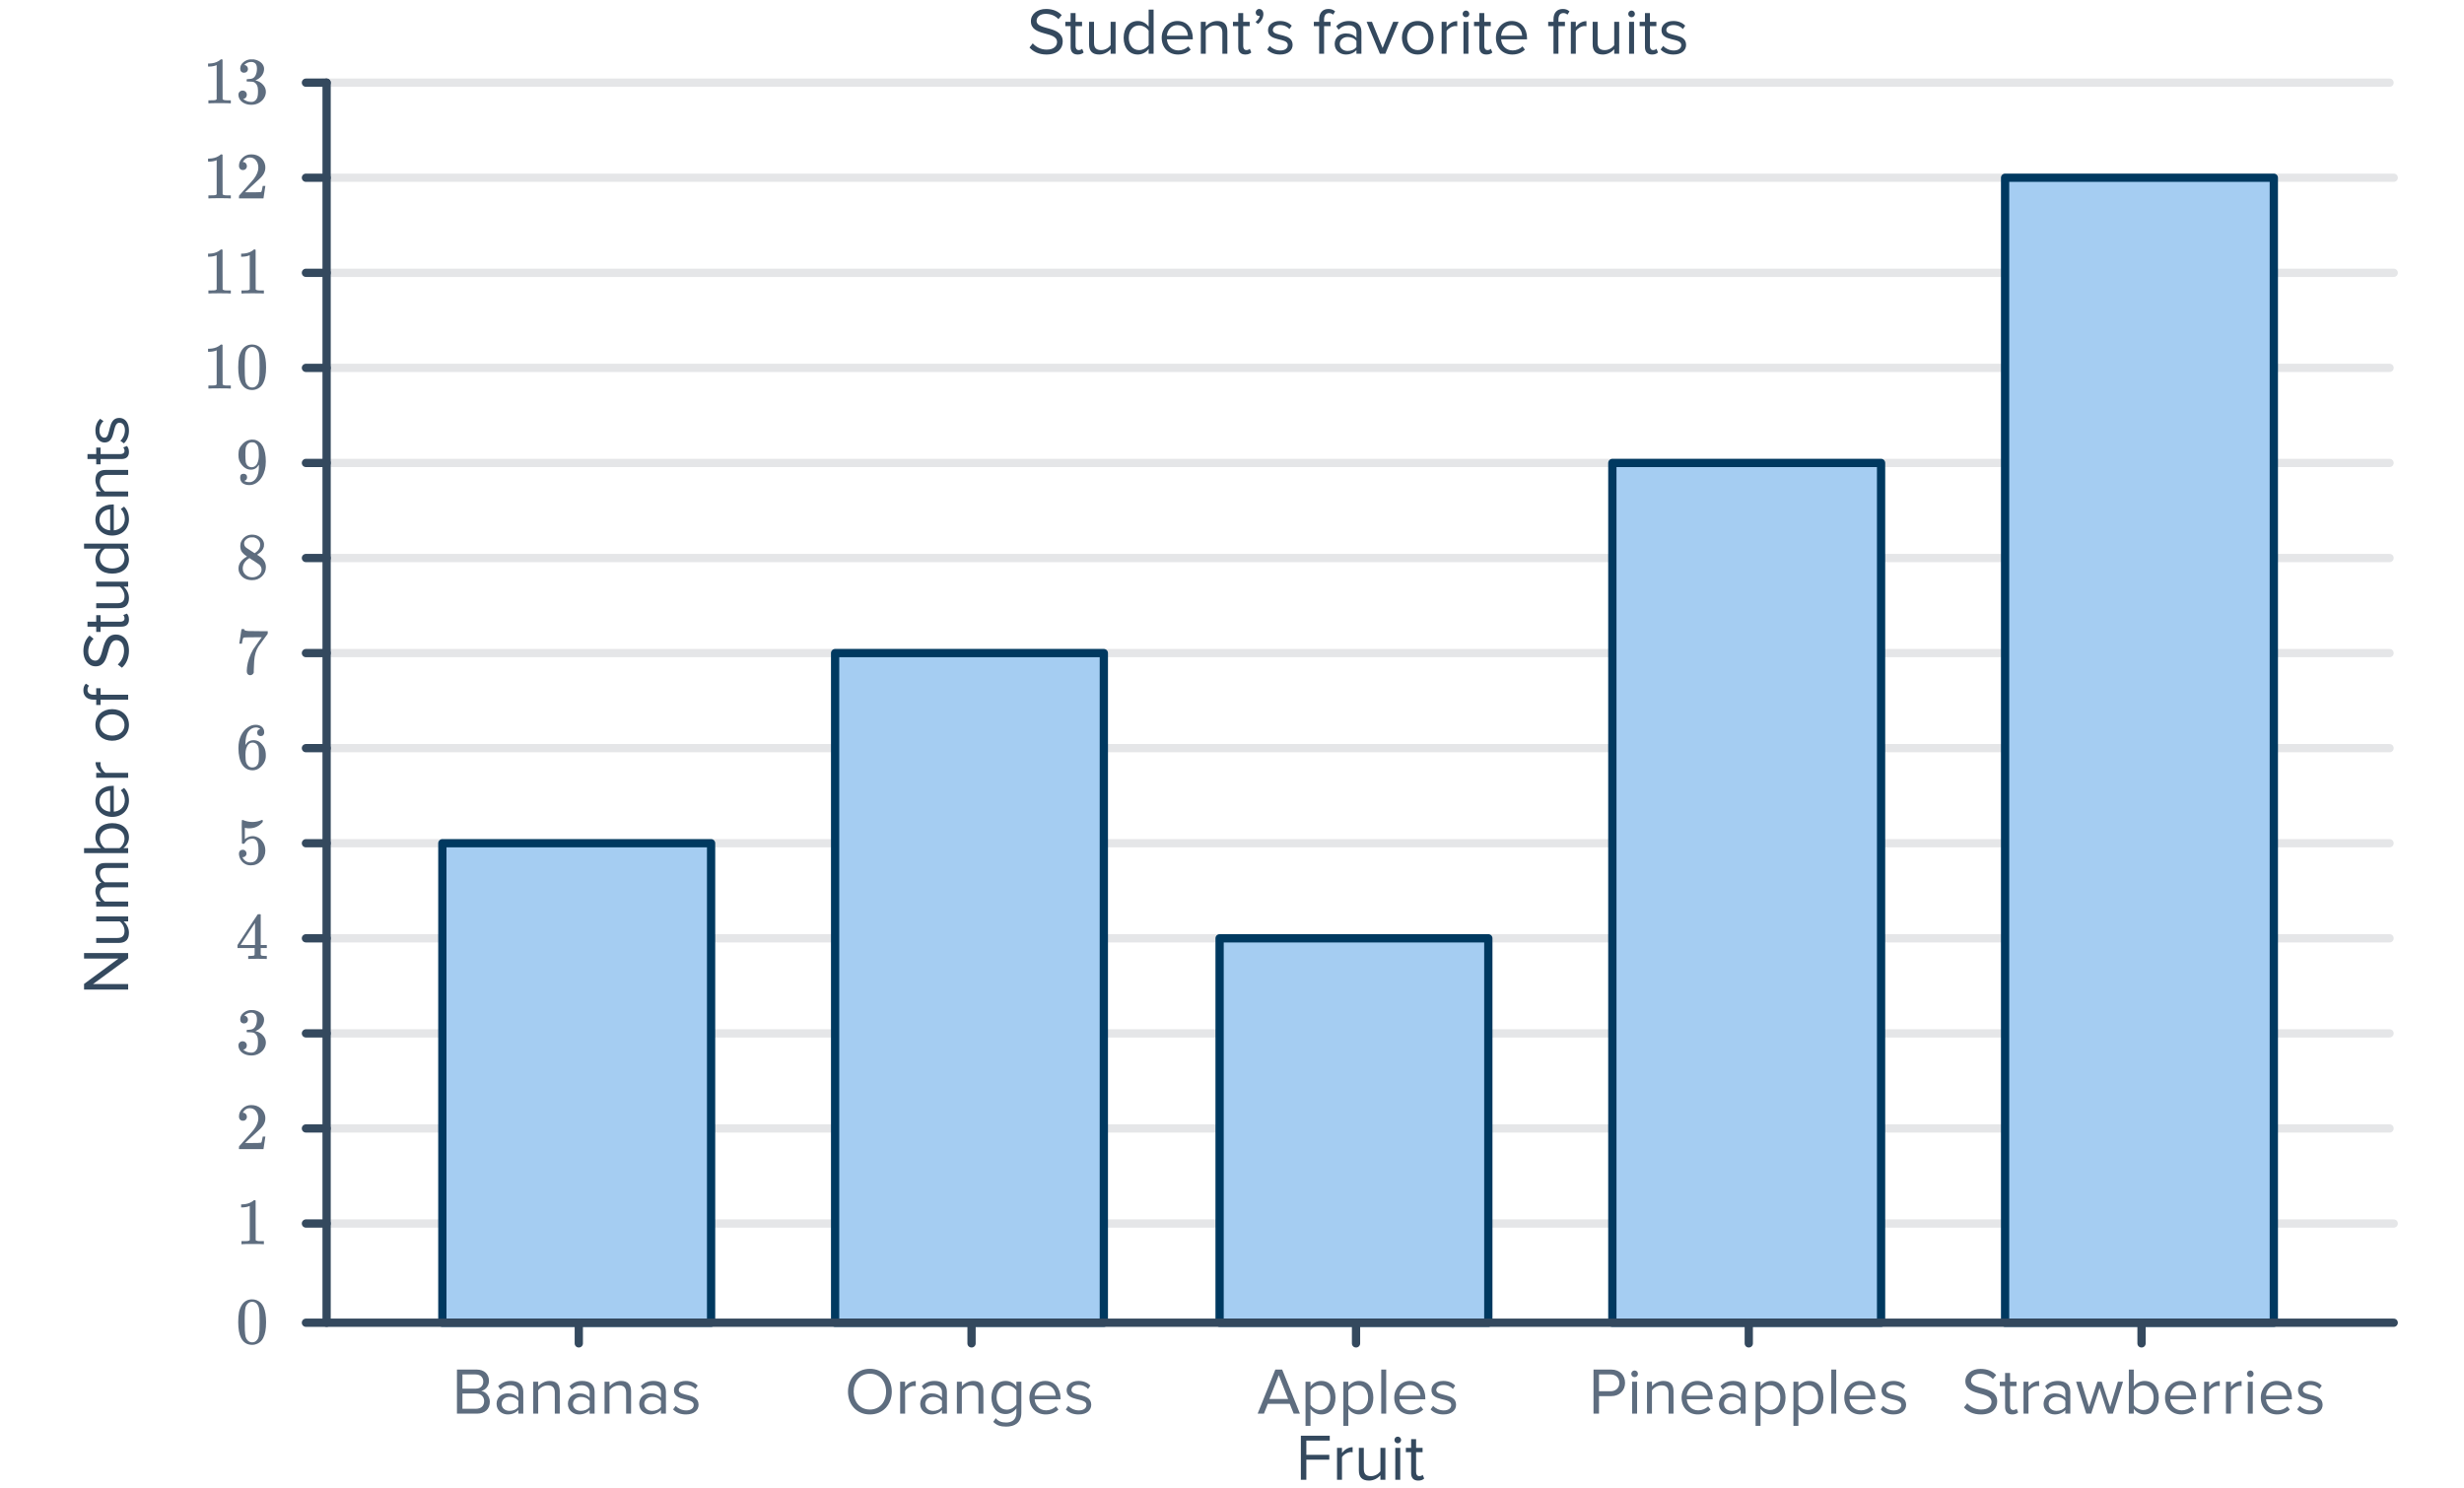 <svg width="596" height="360" viewBox="0 0 596 360" fill="none" xmlns="http://www.w3.org/2000/svg">
<g clip-path="url(#clip0)">
<path d="M78 20H578" stroke="#E5E6E8" stroke-width="2" stroke-linecap="round" stroke-linejoin="round"/>
<path d="M79 66H579" stroke="#E5E6E8" stroke-width="2" stroke-linecap="round" stroke-linejoin="round"/>
<path d="M79 43H579" stroke="#E5E6E8" stroke-width="2" stroke-linecap="round" stroke-linejoin="round"/>
<path d="M78 89H578" stroke="#E5E6E8" stroke-width="2" stroke-linecap="round" stroke-linejoin="round"/>
<path d="M78 135H578" stroke="#E5E6E8" stroke-width="2" stroke-linecap="round" stroke-linejoin="round"/>
<path d="M78 112H578" stroke="#E5E6E8" stroke-width="2" stroke-linecap="round" stroke-linejoin="round"/>
<path d="M78 181H578" stroke="#E5E6E8" stroke-width="2" stroke-linecap="round" stroke-linejoin="round"/>
<path d="M78 158H578" stroke="#E5E6E8" stroke-width="2" stroke-linecap="round" stroke-linejoin="round"/>
<path d="M78 204H578" stroke="#E5E6E8" stroke-width="2" stroke-linecap="round" stroke-linejoin="round"/>
<path d="M78 227H578" stroke="#E5E6E8" stroke-width="2" stroke-linecap="round" stroke-linejoin="round"/>
<path d="M78 250H578" stroke="#E5E6E8" stroke-width="2" stroke-linecap="round" stroke-linejoin="round"/>
<path d="M78 273H578" stroke="#E5E6E8" stroke-width="2" stroke-linecap="round" stroke-linejoin="round"/>
<path d="M79 296H579" stroke="#E5E6E8" stroke-width="2" stroke-linecap="round" stroke-linejoin="round"/>
<path d="M79 20L74 20" stroke="#34495E" stroke-width="2" stroke-linecap="round" stroke-linejoin="round"/>
<path d="M79 43L74 43" stroke="#34495E" stroke-width="2" stroke-linecap="round" stroke-linejoin="round"/>
<path d="M79 89L74 89" stroke="#34495E" stroke-width="2" stroke-linecap="round" stroke-linejoin="round"/>
<path d="M107 204H172V320H107V204Z" fill="#A5CDF2" stroke="#003960" stroke-width="2" stroke-linecap="round" stroke-linejoin="round"/>
<path d="M202 158H267V320H202V158Z" fill="#A5CDF2" stroke="#003960" stroke-width="2" stroke-linecap="round" stroke-linejoin="round"/>
<path d="M295 227H360V320H295V227Z" fill="#A5CDF2" stroke="#003960" stroke-width="2" stroke-linecap="round" stroke-linejoin="round"/>
<path d="M390 112H455V320H390V112Z" fill="#A5CDF2" stroke="#003960" stroke-width="2" stroke-linecap="round" stroke-linejoin="round"/>
<path d="M485 43H550V320H485V43Z" fill="#A5CDF2" stroke="#003960" stroke-width="2" stroke-linecap="round" stroke-linejoin="round"/>
<path d="M79 20V320H579" stroke="#34495E" stroke-width="2" stroke-linecap="round" stroke-linejoin="round"/>
<path d="M140 320V325" stroke="#34495E" stroke-width="2" stroke-linecap="round" stroke-linejoin="round"/>
<path d="M235 320V325" stroke="#34495E" stroke-width="2" stroke-linecap="round" stroke-linejoin="round"/>
<path d="M423 320V325" stroke="#34495E" stroke-width="2" stroke-linecap="round" stroke-linejoin="round"/>
<path d="M518 320V325" stroke="#34495E" stroke-width="2" stroke-linecap="round" stroke-linejoin="round"/>
<path d="M328 320V325" stroke="#34495E" stroke-width="2" stroke-linecap="round" stroke-linejoin="round"/>
<path d="M115.393 342C117.345 342 118.481 340.832 118.481 339.12C118.481 337.84 117.537 336.672 116.401 336.496C117.377 336.288 118.273 335.392 118.273 334.048C118.273 332.448 117.137 331.328 115.281 331.328H110.529V342H115.393ZM115.057 335.952H111.857V332.512H115.057C116.257 332.512 116.897 333.28 116.897 334.24C116.897 335.216 116.257 335.952 115.057 335.952ZM115.121 340.816H111.857V337.136H115.121C116.433 337.136 117.105 338 117.105 338.976C117.105 340.112 116.369 340.816 115.121 340.816ZM126.576 342V336.688C126.576 334.816 125.216 334.08 123.584 334.08C122.32 334.08 121.328 334.496 120.496 335.36L121.056 336.192C121.744 335.456 122.496 335.12 123.424 335.12C124.544 335.12 125.376 335.712 125.376 336.752V338.144C124.752 337.424 123.872 337.088 122.816 337.088C121.504 337.088 120.112 337.904 120.112 339.632C120.112 341.312 121.504 342.192 122.816 342.192C123.856 342.192 124.736 341.824 125.376 341.12V342H126.576ZM123.248 341.328C122.128 341.328 121.344 340.624 121.344 339.648C121.344 338.656 122.128 337.952 123.248 337.952C124.096 337.952 124.912 338.272 125.376 338.912V340.368C124.912 341.008 124.096 341.328 123.248 341.328ZM135.397 342V336.576C135.397 334.896 134.549 334.08 132.933 334.08C131.781 334.08 130.725 334.752 130.181 335.392V334.272H128.981V342H130.181V336.352C130.629 335.728 131.525 335.152 132.469 335.152C133.509 335.152 134.197 335.584 134.197 336.944V342H135.397ZM143.826 342V336.688C143.826 334.816 142.466 334.08 140.834 334.08C139.57 334.08 138.578 334.496 137.746 335.36L138.306 336.192C138.994 335.456 139.746 335.12 140.674 335.12C141.794 335.12 142.626 335.712 142.626 336.752V338.144C142.002 337.424 141.122 337.088 140.066 337.088C138.754 337.088 137.362 337.904 137.362 339.632C137.362 341.312 138.754 342.192 140.066 342.192C141.106 342.192 141.986 341.824 142.626 341.12V342H143.826ZM140.498 341.328C139.378 341.328 138.594 340.624 138.594 339.648C138.594 338.656 139.378 337.952 140.498 337.952C141.346 337.952 142.162 338.272 142.626 338.912V340.368C142.162 341.008 141.346 341.328 140.498 341.328ZM152.647 342V336.576C152.647 334.896 151.799 334.08 150.183 334.08C149.031 334.08 147.975 334.752 147.431 335.392V334.272H146.231V342H147.431V336.352C147.879 335.728 148.775 335.152 149.719 335.152C150.759 335.152 151.447 335.584 151.447 336.944V342H152.647ZM161.076 342V336.688C161.076 334.816 159.716 334.08 158.084 334.08C156.82 334.08 155.828 334.496 154.996 335.36L155.556 336.192C156.244 335.456 156.996 335.12 157.924 335.12C159.044 335.12 159.876 335.712 159.876 336.752V338.144C159.252 337.424 158.372 337.088 157.316 337.088C156.004 337.088 154.612 337.904 154.612 339.632C154.612 341.312 156.004 342.192 157.316 342.192C158.356 342.192 159.236 341.824 159.876 341.12V342H161.076ZM157.748 341.328C156.628 341.328 155.844 340.624 155.844 339.648C155.844 338.656 156.628 337.952 157.748 337.952C158.596 337.952 159.412 338.272 159.876 338.912V340.368C159.412 341.008 158.596 341.328 157.748 341.328ZM165.929 342.192C167.929 342.192 168.969 341.152 168.969 339.856C168.969 336.848 164.185 337.968 164.185 336.272C164.185 335.584 164.841 335.056 165.897 335.056C166.889 335.056 167.737 335.472 168.201 336.032L168.761 335.2C168.137 334.576 167.209 334.08 165.897 334.08C164.057 334.08 163.017 335.104 163.017 336.304C163.017 339.168 167.801 338.016 167.801 339.888C167.801 340.656 167.161 341.216 165.977 341.216C164.921 341.216 163.945 340.704 163.433 340.112L162.809 340.976C163.593 341.808 164.665 342.192 165.929 342.192Z" fill="#5E6D7F"/>
<path d="M210.409 342.192C213.561 342.192 215.705 339.824 215.705 336.672C215.705 333.52 213.561 331.152 210.409 331.152C207.241 331.152 205.113 333.52 205.113 336.672C205.113 339.824 207.241 342.192 210.409 342.192ZM210.409 341.008C208.009 341.008 206.489 339.152 206.489 336.672C206.489 334.176 208.009 332.336 210.409 332.336C212.793 332.336 214.329 334.176 214.329 336.672C214.329 339.152 212.793 341.008 210.409 341.008ZM218.931 342V336.528C219.283 335.904 220.291 335.296 221.027 335.296C221.219 335.296 221.363 335.312 221.507 335.344V334.112C220.451 334.112 219.555 334.704 218.931 335.52V334.272H217.731V342H218.931ZM229.045 342V336.688C229.045 334.816 227.685 334.08 226.053 334.08C224.789 334.08 223.797 334.496 222.965 335.36L223.525 336.192C224.213 335.456 224.965 335.12 225.893 335.12C227.013 335.12 227.845 335.712 227.845 336.752V338.144C227.221 337.424 226.341 337.088 225.285 337.088C223.973 337.088 222.581 337.904 222.581 339.632C222.581 341.312 223.973 342.192 225.285 342.192C226.325 342.192 227.205 341.824 227.845 341.12V342H229.045ZM225.717 341.328C224.597 341.328 223.812 340.624 223.812 339.648C223.812 338.656 224.597 337.952 225.717 337.952C226.565 337.952 227.381 338.272 227.845 338.912V340.368C227.381 341.008 226.565 341.328 225.717 341.328ZM237.866 342V336.576C237.866 334.896 237.018 334.08 235.402 334.08C234.25 334.08 233.194 334.752 232.65 335.392V334.272H231.45V342H232.65V336.352C233.098 335.728 233.994 335.152 234.938 335.152C235.978 335.152 236.666 335.584 236.666 336.944V342H237.866ZM243.367 345.136C245.255 345.136 247.047 344.336 247.047 341.776V334.272H245.847V335.44C245.223 334.592 244.295 334.08 243.255 334.08C241.223 334.08 239.815 335.616 239.815 338.096C239.815 340.592 241.239 342.096 243.255 342.096C244.343 342.096 245.287 341.504 245.847 340.72V341.824C245.847 343.52 244.647 344.144 243.367 344.144C242.263 344.144 241.495 343.856 240.855 343.088L240.247 343.984C241.159 344.88 242.055 345.136 243.367 345.136ZM243.543 341.04C241.991 341.04 241.062 339.792 241.062 338.096C241.062 336.384 241.991 335.152 243.543 335.152C244.503 335.152 245.431 335.728 245.847 336.4V339.776C245.431 340.448 244.503 341.04 243.543 341.04ZM252.938 342.192C254.202 342.192 255.242 341.776 256.01 341.008L255.434 340.224C254.826 340.848 253.93 341.2 253.05 341.2C251.386 341.2 250.362 339.984 250.266 338.528H256.522V338.224C256.522 335.904 255.146 334.08 252.81 334.08C250.602 334.08 249.002 335.888 249.002 338.128C249.002 340.544 250.65 342.192 252.938 342.192ZM255.338 337.648H250.266C250.33 336.464 251.146 335.072 252.794 335.072C254.554 335.072 255.322 336.496 255.338 337.648ZM260.914 342.192C262.914 342.192 263.954 341.152 263.954 339.856C263.954 336.848 259.17 337.968 259.17 336.272C259.17 335.584 259.826 335.056 260.882 335.056C261.874 335.056 262.722 335.472 263.186 336.032L263.746 335.2C263.122 334.576 262.194 334.08 260.882 334.08C259.042 334.08 258.002 335.104 258.002 336.304C258.002 339.168 262.786 338.016 262.786 339.888C262.786 340.656 262.146 341.216 260.962 341.216C259.906 341.216 258.93 340.704 258.418 340.112L257.794 340.976C258.578 341.808 259.65 342.192 260.914 342.192Z" fill="#5E6D7F"/>
<path d="M386.771 342V337.76H389.731C391.843 337.76 393.075 336.288 393.075 334.544C393.075 332.8 391.875 331.328 389.731 331.328H385.443V342H386.771ZM389.571 336.576H386.771V332.512H389.571C390.835 332.512 391.699 333.344 391.699 334.544C391.699 335.744 390.835 336.576 389.571 336.576ZM395.378 333.168C395.826 333.168 396.194 332.816 396.194 332.368C396.194 331.92 395.826 331.552 395.378 331.552C394.946 331.552 394.578 331.92 394.578 332.368C394.578 332.816 394.946 333.168 395.378 333.168ZM395.986 342V334.272H394.786V342H395.986ZM404.796 342V336.576C404.796 334.896 403.948 334.08 402.332 334.08C401.18 334.08 400.124 334.752 399.58 335.392V334.272H398.38V342H399.58V336.352C400.028 335.728 400.924 335.152 401.868 335.152C402.908 335.152 403.596 335.584 403.596 336.944V342H404.796ZM410.68 342.192C411.944 342.192 412.984 341.776 413.752 341.008L413.176 340.224C412.568 340.848 411.672 341.2 410.792 341.2C409.128 341.2 408.104 339.984 408.008 338.528H414.264V338.224C414.264 335.904 412.888 334.08 410.552 334.08C408.344 334.08 406.744 335.888 406.744 338.128C406.744 340.544 408.392 342.192 410.68 342.192ZM413.08 337.648H408.008C408.072 336.464 408.888 335.072 410.536 335.072C412.296 335.072 413.064 336.496 413.08 337.648ZM422.24 342V336.688C422.24 334.816 420.88 334.08 419.248 334.08C417.984 334.08 416.992 334.496 416.16 335.36L416.72 336.192C417.408 335.456 418.16 335.12 419.088 335.12C420.208 335.12 421.04 335.712 421.04 336.752V338.144C420.416 337.424 419.536 337.088 418.48 337.088C417.168 337.088 415.776 337.904 415.776 339.632C415.776 341.312 417.168 342.192 418.48 342.192C419.52 342.192 420.4 341.824 421.04 341.12V342H422.24ZM418.912 341.328C417.792 341.328 417.008 340.624 417.008 339.648C417.008 338.656 417.792 337.952 418.912 337.952C419.76 337.952 420.576 338.272 421.04 338.912V340.368C420.576 341.008 419.76 341.328 418.912 341.328ZM428.453 342.192C430.485 342.192 431.893 340.624 431.893 338.128C431.893 335.616 430.485 334.08 428.453 334.08C427.365 334.08 426.405 334.64 425.845 335.424V334.272H424.645V344.944H425.845V340.832C426.469 341.696 427.397 342.192 428.453 342.192ZM428.149 341.12C427.205 341.12 426.261 340.544 425.845 339.872V336.384C426.261 335.712 427.205 335.152 428.149 335.152C429.701 335.152 430.629 336.416 430.629 338.128C430.629 339.84 429.701 341.12 428.149 341.12ZM437.61 342.192C439.642 342.192 441.05 340.624 441.05 338.128C441.05 335.616 439.642 334.08 437.61 334.08C436.522 334.08 435.562 334.64 435.002 335.424V334.272H433.802V344.944H435.002V340.832C435.626 341.696 436.554 342.192 437.61 342.192ZM437.306 341.12C436.362 341.12 435.418 340.544 435.002 339.872V336.384C435.418 335.712 436.362 335.152 437.306 335.152C438.858 335.152 439.786 336.416 439.786 338.128C439.786 339.84 438.858 341.12 437.306 341.12ZM444.158 342V331.328H442.958V342H444.158ZM450.04 342.192C451.304 342.192 452.344 341.776 453.112 341.008L452.536 340.224C451.928 340.848 451.032 341.2 450.152 341.2C448.488 341.2 447.464 339.984 447.368 338.528H453.624V338.224C453.624 335.904 452.248 334.08 449.912 334.08C447.704 334.08 446.104 335.888 446.104 338.128C446.104 340.544 447.752 342.192 450.04 342.192ZM452.44 337.648H447.368C447.432 336.464 448.248 335.072 449.896 335.072C451.656 335.072 452.424 336.496 452.44 337.648ZM458.015 342.192C460.015 342.192 461.055 341.152 461.055 339.856C461.055 336.848 456.271 337.968 456.271 336.272C456.271 335.584 456.927 335.056 457.983 335.056C458.975 335.056 459.823 335.472 460.287 336.032L460.847 335.2C460.223 334.576 459.295 334.08 457.983 334.08C456.143 334.08 455.103 335.104 455.103 336.304C455.103 339.168 459.887 338.016 459.887 339.888C459.887 340.656 459.247 341.216 458.063 341.216C457.007 341.216 456.031 340.704 455.519 340.112L454.895 340.976C455.679 341.808 456.751 342.192 458.015 342.192Z" fill="#5E6D7F"/>
<path d="M479.149 342.192C482.029 342.192 483.085 340.608 483.085 339.056C483.085 335.072 476.765 336.448 476.765 334.048C476.765 333.04 477.677 332.352 478.957 332.352C480.125 332.352 481.245 332.752 482.045 333.632L482.845 332.656C481.949 331.712 480.685 331.168 479.053 331.168C476.957 331.168 475.389 332.368 475.389 334.128C475.389 337.936 481.709 336.416 481.709 339.168C481.709 339.984 481.101 341.008 479.197 341.008C477.693 341.008 476.541 340.272 475.837 339.488L475.053 340.496C475.933 341.488 477.293 342.192 479.149 342.192ZM486.707 342.192C487.411 342.192 487.843 341.984 488.147 341.696L487.795 340.8C487.635 340.976 487.315 341.12 486.979 341.12C486.451 341.12 486.195 340.704 486.195 340.128V335.328H487.763V334.272H486.195V332.16H484.995V334.272H483.715V335.328H484.995V340.384C484.995 341.536 485.571 342.192 486.707 342.192ZM490.658 342V336.528C491.01 335.904 492.018 335.296 492.754 335.296C492.946 335.296 493.09 335.312 493.234 335.344V334.112C492.178 334.112 491.282 334.704 490.658 335.52V334.272H489.458V342H490.658ZM500.771 342V336.688C500.771 334.816 499.411 334.08 497.779 334.08C496.515 334.08 495.523 334.496 494.691 335.36L495.251 336.192C495.939 335.456 496.691 335.12 497.619 335.12C498.739 335.12 499.571 335.712 499.571 336.752V338.144C498.947 337.424 498.067 337.088 497.011 337.088C495.699 337.088 494.307 337.904 494.307 339.632C494.307 341.312 495.699 342.192 497.011 342.192C498.051 342.192 498.931 341.824 499.571 341.12V342H500.771ZM497.443 341.328C496.323 341.328 495.539 340.624 495.539 339.648C495.539 338.656 496.323 337.952 497.443 337.952C498.291 337.952 499.107 338.272 499.571 338.912V340.368C499.107 341.008 498.291 341.328 497.443 341.328ZM511.065 342L513.529 334.272H512.281L510.393 340.432L508.361 334.272H507.337L505.305 340.432L503.417 334.272H502.169L504.633 342H505.833L507.849 335.792L509.865 342H511.065ZM516.127 339.904V336.4C516.543 335.728 517.487 335.152 518.431 335.152C519.999 335.152 520.927 336.432 520.927 338.144C520.927 339.856 519.999 341.12 518.431 341.12C517.487 341.12 516.543 340.576 516.127 339.904ZM516.127 342V340.848C516.703 341.632 517.647 342.192 518.735 342.192C520.751 342.192 522.175 340.656 522.175 338.144C522.175 335.68 520.751 334.08 518.735 334.08C517.679 334.08 516.751 334.592 516.127 335.44V331.328H514.927V342H516.127ZM527.618 342.192C528.882 342.192 529.922 341.776 530.69 341.008L530.114 340.224C529.506 340.848 528.61 341.2 527.73 341.2C526.066 341.2 525.042 339.984 524.946 338.528H531.202V338.224C531.202 335.904 529.826 334.08 527.49 334.08C525.282 334.08 523.682 335.888 523.682 338.128C523.682 340.544 525.33 342.192 527.618 342.192ZM530.018 337.648H524.946C525.01 336.464 525.826 335.072 527.474 335.072C529.234 335.072 530.002 336.496 530.018 337.648ZM534.345 342V336.528C534.697 335.904 535.705 335.296 536.441 335.296C536.633 335.296 536.777 335.312 536.921 335.344V334.112C535.865 334.112 534.969 334.704 534.345 335.52V334.272H533.145V342H534.345ZM539.627 342V336.528C539.979 335.904 540.987 335.296 541.723 335.296C541.915 335.296 542.059 335.312 542.203 335.344V334.112C541.147 334.112 540.251 334.704 539.627 335.52V334.272H538.427V342H539.627ZM544.3 333.168C544.748 333.168 545.116 332.816 545.116 332.368C545.116 331.92 544.748 331.552 544.3 331.552C543.868 331.552 543.5 331.92 543.5 332.368C543.5 332.816 543.868 333.168 544.3 333.168ZM544.908 342V334.272H543.708V342H544.908ZM550.79 342.192C552.054 342.192 553.094 341.776 553.862 341.008L553.286 340.224C552.678 340.848 551.782 341.2 550.902 341.2C549.238 341.2 548.214 339.984 548.118 338.528H554.374V338.224C554.374 335.904 552.998 334.08 550.662 334.08C548.454 334.08 546.854 335.888 546.854 338.128C546.854 340.544 548.502 342.192 550.79 342.192ZM553.19 337.648H548.118C548.182 336.464 548.998 335.072 550.646 335.072C552.406 335.072 553.174 336.496 553.19 337.648ZM558.765 342.192C560.765 342.192 561.805 341.152 561.805 339.856C561.805 336.848 557.021 337.968 557.021 336.272C557.021 335.584 557.677 335.056 558.733 335.056C559.725 335.056 560.573 335.472 561.037 336.032L561.597 335.2C560.973 334.576 560.045 334.08 558.733 334.08C556.893 334.08 555.853 335.104 555.853 336.304C555.853 339.168 560.637 338.016 560.637 339.888C560.637 340.656 559.997 341.216 558.813 341.216C557.757 341.216 556.781 340.704 556.269 340.112L555.645 340.976C556.429 341.808 557.501 342.192 558.765 342.192Z" fill="#5E6D7F"/>
<path d="M314.439 342L310.135 331.328H308.487L304.199 342H305.719L306.663 339.632H311.975L312.919 342H314.439ZM311.575 338.448H307.047L309.319 332.704L311.575 338.448ZM319.594 342.192C321.626 342.192 323.034 340.624 323.034 338.128C323.034 335.616 321.626 334.08 319.594 334.08C318.506 334.08 317.546 334.64 316.986 335.424V334.272H315.786V344.944H316.986V340.832C317.61 341.696 318.538 342.192 319.594 342.192ZM319.29 341.12C318.346 341.12 317.402 340.544 316.986 339.872V336.384C317.402 335.712 318.346 335.152 319.29 335.152C320.842 335.152 321.77 336.416 321.77 338.128C321.77 339.84 320.842 341.12 319.29 341.12ZM328.75 342.192C330.782 342.192 332.19 340.624 332.19 338.128C332.19 335.616 330.782 334.08 328.75 334.08C327.662 334.08 326.702 334.64 326.142 335.424V334.272H324.942V344.944H326.142V340.832C326.766 341.696 327.694 342.192 328.75 342.192ZM328.446 341.12C327.502 341.12 326.558 340.544 326.142 339.872V336.384C326.558 335.712 327.502 335.152 328.446 335.152C329.998 335.152 330.926 336.416 330.926 338.128C330.926 339.84 329.998 341.12 328.446 341.12ZM335.298 342V331.328H334.098V342H335.298ZM341.18 342.192C342.444 342.192 343.484 341.776 344.252 341.008L343.676 340.224C343.068 340.848 342.172 341.2 341.292 341.2C339.628 341.2 338.604 339.984 338.508 338.528H344.764V338.224C344.764 335.904 343.388 334.08 341.052 334.08C338.844 334.08 337.244 335.888 337.244 338.128C337.244 340.544 338.892 342.192 341.18 342.192ZM343.58 337.648H338.508C338.572 336.464 339.388 335.072 341.036 335.072C342.796 335.072 343.564 336.496 343.58 337.648ZM349.156 342.192C351.156 342.192 352.196 341.152 352.196 339.856C352.196 336.848 347.412 337.968 347.412 336.272C347.412 335.584 348.068 335.056 349.124 335.056C350.116 335.056 350.964 335.472 351.428 336.032L351.988 335.2C351.364 334.576 350.436 334.08 349.124 334.08C347.284 334.08 346.244 335.104 346.244 336.304C346.244 339.168 351.028 338.016 351.028 339.888C351.028 340.656 350.388 341.216 349.204 341.216C348.148 341.216 347.172 340.704 346.66 340.112L346.036 340.976C346.82 341.808 347.892 342.192 349.156 342.192Z" fill="#5E6D7F"/>
<path d="M315.982 358V353.136H321.534V351.952H315.982V348.512H321.646V347.328H314.654V358H315.982ZM324.603 358V352.528C324.955 351.904 325.963 351.296 326.699 351.296C326.891 351.296 327.035 351.312 327.179 351.344V350.112C326.123 350.112 325.227 350.704 324.603 351.52V350.272H323.403V358H324.603ZM335.1 358V350.272H333.9V355.952C333.452 356.576 332.556 357.12 331.612 357.12C330.572 357.12 329.884 356.72 329.884 355.36V350.272H328.684V355.728C328.684 357.408 329.532 358.192 331.148 358.192C332.3 358.192 333.308 357.584 333.9 356.912V358H335.1ZM338.089 349.168C338.537 349.168 338.905 348.816 338.905 348.368C338.905 347.92 338.537 347.552 338.089 347.552C337.657 347.552 337.289 347.92 337.289 348.368C337.289 348.816 337.657 349.168 338.089 349.168ZM338.697 358V350.272H337.497V358H338.697ZM343.043 358.192C343.747 358.192 344.179 357.984 344.483 357.696L344.131 356.8C343.971 356.976 343.651 357.12 343.315 357.12C342.787 357.12 342.531 356.704 342.531 356.128V351.328H344.099V350.272H342.531V348.16H341.331V350.272H340.051V351.328H341.331V356.384C341.331 357.536 341.907 358.192 343.043 358.192Z" fill="#34495E"/>
<path d="M253.118 13.192C255.998 13.192 257.054 11.608 257.054 10.056C257.054 6.072 250.734 7.448 250.734 5.048C250.734 4.04 251.646 3.352 252.926 3.352C254.094 3.352 255.214 3.752 256.014 4.632L256.814 3.656C255.918 2.712 254.654 2.168 253.022 2.168C250.926 2.168 249.358 3.368 249.358 5.128C249.358 8.936 255.678 7.416 255.678 10.168C255.678 10.984 255.07 12.008 253.166 12.008C251.662 12.008 250.51 11.272 249.806 10.488L249.022 11.496C249.902 12.488 251.262 13.192 253.118 13.192ZM260.675 13.192C261.379 13.192 261.811 12.984 262.115 12.696L261.763 11.8C261.603 11.976 261.283 12.12 260.947 12.12C260.419 12.12 260.163 11.704 260.163 11.128V6.328H261.731V5.272H260.163V3.16H258.963V5.272H257.683V6.328H258.963V11.384C258.963 12.536 259.539 13.192 260.675 13.192ZM269.843 13V5.272H268.643V10.952C268.195 11.576 267.299 12.12 266.355 12.12C265.315 12.12 264.627 11.72 264.627 10.36V5.272H263.427V10.728C263.427 12.408 264.275 13.192 265.891 13.192C267.043 13.192 268.051 12.584 268.643 11.912V13H269.843ZM279.039 13V2.328H277.839V6.44C277.215 5.592 276.271 5.08 275.231 5.08C273.199 5.08 271.791 6.68 271.791 9.144C271.791 11.656 273.215 13.192 275.231 13.192C276.319 13.192 277.263 12.632 277.839 11.848V13H279.039ZM275.519 12.12C273.967 12.12 273.039 10.856 273.039 9.144C273.039 7.432 273.967 6.152 275.519 6.152C276.479 6.152 277.407 6.728 277.839 7.4V10.904C277.407 11.576 276.479 12.12 275.519 12.12ZM284.93 13.192C286.194 13.192 287.234 12.776 288.002 12.008L287.426 11.224C286.818 11.848 285.922 12.2 285.042 12.2C283.378 12.2 282.354 10.984 282.258 9.528H288.514V9.224C288.514 6.904 287.138 5.08 284.802 5.08C282.594 5.08 280.994 6.888 280.994 9.128C280.994 11.544 282.642 13.192 284.93 13.192ZM287.33 8.648H282.258C282.322 7.464 283.138 6.072 284.786 6.072C286.546 6.072 287.314 7.496 287.33 8.648ZM296.874 13V7.576C296.874 5.896 296.026 5.08 294.41 5.08C293.258 5.08 292.202 5.752 291.658 6.392V5.272H290.458V13H291.658V7.352C292.106 6.728 293.002 6.152 293.946 6.152C294.986 6.152 295.674 6.584 295.674 7.944V13H296.874ZM301.222 13.192C301.926 13.192 302.358 12.984 302.662 12.696L302.31 11.8C302.15 11.976 301.83 12.12 301.494 12.12C300.966 12.12 300.71 11.704 300.71 11.128V6.328H302.278V5.272H300.71V3.16H299.51V5.272H298.23V6.328H299.51V11.384C299.51 12.536 300.086 13.192 301.222 13.192ZM305.589 3.384C305.589 2.6 305.109 2.168 304.581 2.168C304.101 2.168 303.733 2.568 303.733 3.032C303.733 3.512 304.053 3.848 304.501 3.848C304.581 3.848 304.693 3.832 304.725 3.816C304.661 4.328 304.197 4.968 303.685 5.304L304.277 5.8C305.013 5.272 305.589 4.36 305.589 3.384ZM309.625 13.192C311.625 13.192 312.665 12.152 312.665 10.856C312.665 7.848 307.881 8.968 307.881 7.272C307.881 6.584 308.537 6.056 309.593 6.056C310.585 6.056 311.433 6.472 311.897 7.032L312.457 6.2C311.833 5.576 310.905 5.08 309.593 5.08C307.753 5.08 306.713 6.104 306.713 7.304C306.713 10.168 311.497 9.016 311.497 10.888C311.497 11.656 310.857 12.216 309.673 12.216C308.617 12.216 307.641 11.704 307.129 11.112L306.505 11.976C307.289 12.808 308.361 13.192 309.625 13.192ZM320.275 13V6.328H321.843V5.272H320.275V4.68C320.275 3.704 320.707 3.16 321.491 3.16C321.891 3.16 322.195 3.32 322.451 3.544L322.947 2.76C322.467 2.312 321.923 2.168 321.315 2.168C319.939 2.168 319.075 3.096 319.075 4.68V5.272H317.795V6.328H319.075V13H320.275ZM329.302 13V7.688C329.302 5.816 327.942 5.08 326.31 5.08C325.046 5.08 324.054 5.496 323.222 6.36L323.782 7.192C324.47 6.456 325.222 6.12 326.15 6.12C327.27 6.12 328.102 6.712 328.102 7.752V9.144C327.478 8.424 326.598 8.088 325.542 8.088C324.23 8.088 322.838 8.904 322.838 10.632C322.838 12.312 324.23 13.192 325.542 13.192C326.582 13.192 327.462 12.824 328.102 12.12V13H329.302ZM325.974 12.328C324.854 12.328 324.07 11.624 324.07 10.648C324.07 9.656 324.854 8.952 325.974 8.952C326.822 8.952 327.638 9.272 328.102 9.912V11.368C327.638 12.008 326.822 12.328 325.974 12.328ZM335.084 13L338.3 5.272H336.988L334.428 11.608L331.852 5.272H330.556L333.772 13H335.084ZM342.928 13.192C345.28 13.192 346.752 11.368 346.752 9.128C346.752 6.888 345.28 5.08 342.928 5.08C340.576 5.08 339.104 6.888 339.104 9.128C339.104 11.368 340.576 13.192 342.928 13.192ZM342.928 12.12C341.28 12.12 340.352 10.712 340.352 9.128C340.352 7.56 341.28 6.152 342.928 6.152C344.576 6.152 345.488 7.56 345.488 9.128C345.488 10.712 344.576 12.12 342.928 12.12ZM349.908 13V7.528C350.26 6.904 351.268 6.296 352.004 6.296C352.196 6.296 352.34 6.312 352.484 6.344V5.112C351.428 5.112 350.532 5.704 349.908 6.52V5.272H348.708V13H349.908ZM354.581 4.168C355.029 4.168 355.397 3.816 355.397 3.368C355.397 2.92 355.029 2.552 354.581 2.552C354.149 2.552 353.781 2.92 353.781 3.368C353.781 3.816 354.149 4.168 354.581 4.168ZM355.189 13V5.272H353.989V13H355.189ZM359.535 13.192C360.239 13.192 360.671 12.984 360.975 12.696L360.623 11.8C360.463 11.976 360.143 12.12 359.807 12.12C359.279 12.12 359.023 11.704 359.023 11.128V6.328H360.591V5.272H359.023V3.16H357.823V5.272H356.543V6.328H357.823V11.384C357.823 12.536 358.399 13.192 359.535 13.192ZM365.774 13.192C367.038 13.192 368.078 12.776 368.846 12.008L368.27 11.224C367.662 11.848 366.766 12.2 365.886 12.2C364.222 12.2 363.198 10.984 363.102 9.528H369.358V9.224C369.358 6.904 367.982 5.08 365.646 5.08C363.438 5.08 361.838 6.888 361.838 9.128C361.838 11.544 363.486 13.192 365.774 13.192ZM368.174 8.648H363.102C363.166 7.464 363.982 6.072 365.63 6.072C367.39 6.072 368.158 7.496 368.174 8.648ZM376.963 13V6.328H378.531V5.272H376.963V4.68C376.963 3.704 377.395 3.16 378.179 3.16C378.579 3.16 378.883 3.32 379.139 3.544L379.635 2.76C379.155 2.312 378.611 2.168 378.003 2.168C376.627 2.168 375.763 3.096 375.763 4.68V5.272H374.483V6.328H375.763V13H376.963ZM381.158 13V7.528C381.51 6.904 382.518 6.296 383.254 6.296C383.446 6.296 383.59 6.312 383.734 6.344V5.112C382.678 5.112 381.782 5.704 381.158 6.52V5.272H379.958V13H381.158ZM391.655 13V5.272H390.455V10.952C390.007 11.576 389.111 12.12 388.167 12.12C387.127 12.12 386.439 11.72 386.439 10.36V5.272H385.239V10.728C385.239 12.408 386.087 13.192 387.703 13.192C388.855 13.192 389.863 12.584 390.455 11.912V13H391.655ZM394.644 4.168C395.092 4.168 395.46 3.816 395.46 3.368C395.46 2.92 395.092 2.552 394.644 2.552C394.212 2.552 393.844 2.92 393.844 3.368C393.844 3.816 394.212 4.168 394.644 4.168ZM395.252 13V5.272H394.052V13H395.252ZM399.597 13.192C400.301 13.192 400.733 12.984 401.037 12.696L400.685 11.8C400.525 11.976 400.205 12.12 399.869 12.12C399.341 12.12 399.085 11.704 399.085 11.128V6.328H400.653V5.272H399.085V3.16H397.885V5.272H396.605V6.328H397.885V11.384C397.885 12.536 398.461 13.192 399.597 13.192ZM404.796 13.192C406.796 13.192 407.836 12.152 407.836 10.856C407.836 7.848 403.052 8.968 403.052 7.272C403.052 6.584 403.708 6.056 404.764 6.056C405.756 6.056 406.604 6.472 407.068 7.032L407.628 6.2C407.004 5.576 406.076 5.08 404.764 5.08C402.924 5.08 401.884 6.104 401.884 7.304C401.884 10.168 406.668 9.016 406.668 10.888C406.668 11.656 406.028 12.216 404.844 12.216C403.788 12.216 402.812 11.704 402.3 11.112L401.676 11.976C402.46 12.808 403.532 13.192 404.796 13.192Z" fill="#34495E"/>
<path d="M79 66L74 66" stroke="#34495E" stroke-width="2" stroke-linecap="round" stroke-linejoin="round"/>
<path d="M79 112L74 112" stroke="#34495E" stroke-width="2" stroke-linecap="round" stroke-linejoin="round"/>
<path d="M79 135L74 135" stroke="#34495E" stroke-width="2" stroke-linecap="round" stroke-linejoin="round"/>
<path d="M79 158L74 158" stroke="#34495E" stroke-width="2" stroke-linecap="round" stroke-linejoin="round"/>
<path d="M79 181L74 181" stroke="#34495E" stroke-width="2" stroke-linecap="round" stroke-linejoin="round"/>
<path d="M79 204L74 204" stroke="#34495E" stroke-width="2" stroke-linecap="round" stroke-linejoin="round"/>
<path d="M79 227L74 227" stroke="#34495E" stroke-width="2" stroke-linecap="round" stroke-linejoin="round"/>
<path d="M79 250L74 250" stroke="#34495E" stroke-width="2" stroke-linecap="round" stroke-linejoin="round"/>
<path d="M79 273L74 273" stroke="#34495E" stroke-width="2" stroke-linecap="round" stroke-linejoin="round"/>
<path d="M79 296L74 296" stroke="#34495E" stroke-width="2" stroke-linecap="round" stroke-linejoin="round"/>
<path d="M79 320L74 320" stroke="#34495E" stroke-width="2" stroke-linecap="round" stroke-linejoin="round"/>
<path d="M55.656 71C55.475 70.968 54.627 70.952 53.112 70.952C51.619 70.952 50.781 70.968 50.6 71H50.408V70.264H50.824C51.443 70.264 51.843 70.248 52.024 70.216C52.109 70.205 52.237 70.141 52.408 70.024V61.752C52.387 61.752 52.344 61.768 52.28 61.8C51.789 61.992 51.24 62.093 50.632 62.104H50.328V61.368H50.632C51.528 61.336 52.275 61.133 52.872 60.76C53.064 60.653 53.229 60.531 53.368 60.392C53.389 60.36 53.453 60.344 53.56 60.344C53.667 60.344 53.757 60.376 53.832 60.44V65.224L53.848 70.024C54.008 70.184 54.355 70.264 54.888 70.264H55.416H55.832V71H55.656ZM63.656 71C63.475 70.968 62.627 70.952 61.112 70.952C59.619 70.952 58.781 70.968 58.6 71H58.408V70.264H58.824C59.443 70.264 59.843 70.248 60.024 70.216C60.109 70.205 60.237 70.141 60.408 70.024V61.752C60.387 61.752 60.344 61.768 60.28 61.8C59.789 61.992 59.24 62.093 58.632 62.104H58.328V61.368H58.632C59.528 61.336 60.275 61.133 60.872 60.76C61.064 60.653 61.229 60.531 61.368 60.392C61.389 60.36 61.453 60.344 61.56 60.344C61.667 60.344 61.757 60.376 61.832 60.44V65.224L61.848 70.024C62.008 70.184 62.355 70.264 62.888 70.264H63.416H63.832V71H63.656Z" fill="#5E6D7F"/>
<path d="M55.656 25C55.475 24.968 54.627 24.952 53.112 24.952C51.619 24.952 50.781 24.968 50.6 25H50.408V24.264H50.824C51.443 24.264 51.843 24.248 52.024 24.216C52.109 24.205 52.237 24.141 52.408 24.024V15.752C52.387 15.752 52.344 15.768 52.28 15.8C51.789 15.992 51.24 16.093 50.632 16.104H50.328V15.368H50.632C51.528 15.336 52.275 15.133 52.872 14.76C53.064 14.653 53.229 14.531 53.368 14.392C53.389 14.36 53.453 14.344 53.56 14.344C53.667 14.344 53.757 14.376 53.832 14.44V19.224L53.848 24.024C54.008 24.184 54.355 24.264 54.888 24.264H55.416H55.832V25H55.656ZM59.032 17.592C58.744 17.592 58.515 17.501 58.344 17.32C58.184 17.139 58.104 16.904 58.104 16.616C58.104 16.008 58.344 15.501 58.824 15.096C59.304 14.68 59.859 14.435 60.488 14.36H60.728C61.101 14.36 61.336 14.365 61.432 14.376C61.784 14.429 62.141 14.541 62.504 14.712C63.208 15.064 63.651 15.565 63.832 16.216C63.864 16.323 63.88 16.467 63.88 16.648C63.88 17.277 63.683 17.843 63.288 18.344C62.904 18.835 62.419 19.187 61.832 19.4C61.779 19.421 61.779 19.437 61.832 19.448C61.853 19.459 61.907 19.475 61.992 19.496C62.643 19.677 63.192 20.019 63.64 20.52C64.088 21.011 64.312 21.571 64.312 22.2C64.312 22.637 64.211 23.059 64.008 23.464C63.752 24.008 63.331 24.461 62.744 24.824C62.168 25.176 61.523 25.352 60.808 25.352C60.104 25.352 59.48 25.203 58.936 24.904C58.392 24.605 58.024 24.205 57.832 23.704C57.725 23.48 57.672 23.219 57.672 22.92C57.672 22.621 57.768 22.381 57.96 22.2C58.163 22.008 58.403 21.912 58.68 21.912C58.979 21.912 59.224 22.008 59.416 22.2C59.608 22.392 59.704 22.632 59.704 22.92C59.704 23.165 59.635 23.379 59.496 23.56C59.357 23.741 59.171 23.859 58.936 23.912L58.824 23.944C59.4 24.424 60.061 24.664 60.808 24.664C61.395 24.664 61.837 24.381 62.136 23.816C62.317 23.464 62.408 22.925 62.408 22.2V21.88C62.408 20.867 62.067 20.189 61.384 19.848C61.224 19.784 60.899 19.747 60.408 19.736L59.736 19.72L59.688 19.688C59.667 19.656 59.656 19.571 59.656 19.432C59.656 19.304 59.672 19.224 59.704 19.192C59.736 19.16 59.763 19.144 59.784 19.144C60.083 19.144 60.392 19.117 60.712 19.064C61.181 19 61.539 18.739 61.784 18.28C62.029 17.811 62.152 17.251 62.152 16.6C62.152 15.907 61.965 15.443 61.592 15.208C61.368 15.059 61.117 14.984 60.84 14.984C60.307 14.984 59.837 15.128 59.432 15.416C59.389 15.437 59.341 15.475 59.288 15.528C59.235 15.571 59.192 15.613 59.16 15.656L59.112 15.72C59.144 15.731 59.181 15.741 59.224 15.752C59.437 15.773 59.613 15.875 59.752 16.056C59.901 16.237 59.976 16.445 59.976 16.68C59.976 16.936 59.885 17.155 59.704 17.336C59.533 17.507 59.309 17.592 59.032 17.592Z" fill="#5E6D7F"/>
<path d="M55.656 48C55.475 47.968 54.627 47.952 53.112 47.952C51.619 47.952 50.781 47.968 50.6 48H50.408V47.264H50.824C51.443 47.264 51.843 47.248 52.024 47.216C52.109 47.205 52.237 47.141 52.408 47.024V38.752C52.387 38.752 52.344 38.768 52.28 38.8C51.789 38.992 51.24 39.093 50.632 39.104H50.328V38.368H50.632C51.528 38.336 52.275 38.133 52.872 37.76C53.064 37.653 53.229 37.531 53.368 37.392C53.389 37.36 53.453 37.344 53.56 37.344C53.667 37.344 53.757 37.376 53.832 37.44V42.224L53.848 47.024C54.008 47.184 54.355 47.264 54.888 47.264H55.416H55.832V48H55.656ZM58.76 41.136C58.461 41.136 58.227 41.04 58.056 40.848C57.885 40.656 57.8 40.421 57.8 40.144C57.8 39.376 58.088 38.72 58.664 38.176C59.251 37.621 59.949 37.344 60.76 37.344C61.677 37.344 62.435 37.595 63.032 38.096C63.64 38.587 64.013 39.232 64.152 40.032C64.173 40.224 64.184 40.4 64.184 40.56C64.184 41.179 63.997 41.76 63.624 42.304C63.325 42.752 62.723 43.365 61.816 44.144C61.432 44.475 60.899 44.965 60.216 45.616L59.272 46.512L60.488 46.528C62.163 46.528 63.053 46.501 63.16 46.448C63.203 46.437 63.256 46.325 63.32 46.112C63.363 45.995 63.437 45.632 63.544 45.024V44.976H64.184V45.024L63.736 47.952V48H57.8V47.696C57.8 47.483 57.811 47.36 57.832 47.328C57.843 47.317 58.291 46.811 59.176 45.808C60.339 44.517 61.085 43.664 61.416 43.248C62.131 42.277 62.488 41.387 62.488 40.576C62.488 39.872 62.301 39.285 61.928 38.816C61.565 38.336 61.053 38.096 60.392 38.096C59.773 38.096 59.272 38.373 58.888 38.928C58.867 38.971 58.835 39.029 58.792 39.104C58.76 39.157 58.744 39.189 58.744 39.2C58.744 39.211 58.771 39.216 58.824 39.216C59.091 39.216 59.304 39.312 59.464 39.504C59.635 39.696 59.72 39.92 59.72 40.176C59.72 40.443 59.629 40.672 59.448 40.864C59.277 41.045 59.048 41.136 58.76 41.136Z" fill="#5E6D7F"/>
<path d="M55.656 94C55.475 93.968 54.627 93.952 53.112 93.952C51.619 93.952 50.781 93.968 50.6 94H50.408V93.264H50.824C51.443 93.264 51.843 93.248 52.024 93.216C52.109 93.205 52.237 93.141 52.408 93.024V84.752C52.387 84.752 52.344 84.768 52.28 84.8C51.789 84.992 51.24 85.093 50.632 85.104H50.328V84.368H50.632C51.528 84.336 52.275 84.133 52.872 83.76C53.064 83.653 53.229 83.531 53.368 83.392C53.389 83.36 53.453 83.344 53.56 83.344C53.667 83.344 53.757 83.376 53.832 83.44V88.224L53.848 93.024C54.008 93.184 54.355 93.264 54.888 93.264H55.416H55.832V94H55.656ZM58.536 84.64C59.133 83.776 59.949 83.344 60.984 83.344C61.763 83.344 62.445 83.611 63.032 84.144C63.32 84.421 63.565 84.784 63.768 85.232C64.163 86.117 64.36 87.333 64.36 88.88C64.36 90.533 64.131 91.797 63.672 92.672C63.373 93.291 62.936 93.739 62.36 94.016C61.912 94.24 61.459 94.352 61 94.352C59.773 94.352 58.877 93.792 58.312 92.672C57.853 91.797 57.624 90.533 57.624 88.88C57.624 87.888 57.688 87.072 57.816 86.432C57.955 85.781 58.195 85.184 58.536 84.64ZM62.136 84.448C61.827 84.107 61.448 83.936 61 83.936C60.552 83.936 60.168 84.107 59.848 84.448C59.613 84.693 59.453 84.992 59.368 85.344C59.283 85.696 59.229 86.304 59.208 87.168C59.208 87.232 59.203 87.44 59.192 87.792C59.192 88.144 59.192 88.437 59.192 88.672C59.192 89.696 59.203 90.411 59.224 90.816C59.267 91.563 59.331 92.101 59.416 92.432C59.501 92.752 59.661 93.029 59.896 93.264C60.184 93.584 60.552 93.744 61 93.744C61.437 93.744 61.8 93.584 62.088 93.264C62.323 93.029 62.483 92.752 62.568 92.432C62.653 92.101 62.717 91.563 62.76 90.816C62.781 90.411 62.792 89.696 62.792 88.672C62.792 88.437 62.787 88.144 62.776 87.792C62.776 87.44 62.776 87.232 62.776 87.168C62.755 86.304 62.701 85.696 62.616 85.344C62.531 84.992 62.371 84.693 62.136 84.448Z" fill="#5E6D7F"/>
<path d="M59.768 115.464C59.768 115.688 59.709 115.875 59.592 116.024C59.485 116.173 59.341 116.264 59.16 116.296L59.096 116.312C59.096 116.323 59.133 116.355 59.208 116.408C59.283 116.451 59.341 116.477 59.384 116.488C59.629 116.595 59.933 116.648 60.296 116.648C60.499 116.648 60.637 116.637 60.712 116.616C61.224 116.488 61.656 116.157 62.008 115.624C62.424 115.027 62.632 113.992 62.632 112.52V112.408L62.552 112.536C62.115 113.261 61.501 113.624 60.712 113.624C59.859 113.624 59.133 113.256 58.536 112.52C58.227 112.136 58.003 111.763 57.864 111.4C57.736 111.037 57.672 110.579 57.672 110.024C57.672 109.405 57.752 108.899 57.912 108.504C58.083 108.109 58.371 107.709 58.776 107.304C59.331 106.749 59.992 106.435 60.76 106.36L60.808 106.344C60.84 106.344 60.867 106.344 60.888 106.344C60.909 106.344 60.941 106.349 60.984 106.36C61.037 106.36 61.08 106.36 61.112 106.36C61.336 106.36 61.491 106.371 61.576 106.392C62.44 106.584 63.117 107.133 63.608 108.04C64.067 108.968 64.296 110.173 64.296 111.656C64.296 113.149 63.976 114.413 63.336 115.448C62.963 116.045 62.509 116.515 61.976 116.856C61.453 117.187 60.904 117.352 60.328 117.352C59.656 117.352 59.112 117.197 58.696 116.888C58.291 116.568 58.088 116.109 58.088 115.512C58.088 114.915 58.371 114.616 58.936 114.616C59.181 114.616 59.379 114.691 59.528 114.84C59.688 114.989 59.768 115.197 59.768 115.464ZM61.384 107.032C61.277 107.011 61.128 107 60.936 107C60.531 107 60.184 107.144 59.896 107.432C59.672 107.667 59.523 107.949 59.448 108.28C59.384 108.6 59.352 109.155 59.352 109.944C59.352 110.669 59.379 111.245 59.432 111.672C59.485 112.077 59.64 112.408 59.896 112.664C60.163 112.909 60.499 113.032 60.904 113.032H60.968C61.544 112.979 61.96 112.68 62.216 112.136C62.483 111.581 62.616 110.909 62.616 110.12C62.616 109.288 62.573 108.691 62.488 108.328C62.435 108.019 62.301 107.741 62.088 107.496C61.885 107.251 61.651 107.096 61.384 107.032Z" fill="#5E6D7F"/>
<path d="M59.752 134.64C59.229 134.299 58.824 133.941 58.536 133.568C58.259 133.195 58.12 132.704 58.12 132.096C58.12 131.637 58.205 131.253 58.376 130.944C58.611 130.464 58.952 130.08 59.4 129.792C59.859 129.493 60.381 129.344 60.968 129.344C61.693 129.344 62.323 129.536 62.856 129.92C63.389 130.293 63.72 130.779 63.848 131.376C63.859 131.44 63.864 131.568 63.864 131.76C63.864 131.995 63.853 132.155 63.832 132.24C63.672 132.944 63.187 133.552 62.376 134.064L62.184 134.192C62.781 134.597 63.091 134.811 63.112 134.832C63.912 135.472 64.312 136.267 64.312 137.216C64.312 138.08 63.992 138.821 63.352 139.44C62.723 140.048 61.933 140.352 60.984 140.352C59.672 140.352 58.707 139.872 58.088 138.912C57.821 138.528 57.688 138.064 57.688 137.52C57.688 136.357 58.376 135.397 59.752 134.64ZM62.936 131.792C62.936 131.333 62.787 130.944 62.488 130.624C62.189 130.304 61.827 130.101 61.4 130.016C61.325 130.005 61.149 130 60.872 130C60.307 130 59.832 130.192 59.448 130.576C59.181 130.821 59.048 131.115 59.048 131.456C59.048 131.915 59.24 132.277 59.624 132.544C59.677 132.597 60.019 132.821 60.648 133.216L61.576 133.824C61.587 133.813 61.656 133.771 61.784 133.696C61.912 133.611 62.008 133.536 62.072 133.472C62.648 133.013 62.936 132.453 62.936 131.792ZM58.712 137.488C58.712 138.117 58.941 138.64 59.4 139.056C59.859 139.461 60.392 139.664 61 139.664C61.437 139.664 61.832 139.573 62.184 139.392C62.547 139.211 62.819 138.976 63 138.688C63.181 138.411 63.272 138.117 63.272 137.808C63.272 137.349 63.085 136.944 62.712 136.592C62.627 136.507 62.184 136.203 61.384 135.68C61.235 135.584 61.069 135.483 60.888 135.376C60.717 135.259 60.584 135.168 60.488 135.104L60.36 135.024L60.168 135.12C59.496 135.557 59.053 136.091 58.84 136.72C58.755 136.997 58.712 137.253 58.712 137.488Z" fill="#5E6D7F"/>
<path d="M57.88 155.672C57.891 155.651 57.981 155.069 58.152 153.928L58.408 152.216C58.408 152.195 58.515 152.184 58.728 152.184H59.048V152.248C59.048 152.355 59.128 152.445 59.288 152.52C59.448 152.595 59.725 152.643 60.12 152.664C60.525 152.685 61.427 152.696 62.824 152.696H64.76V153.32L63.672 154.808C63.512 155.032 63.331 155.283 63.128 155.56C62.925 155.827 62.771 156.035 62.664 156.184C62.557 156.333 62.493 156.424 62.472 156.456C61.917 157.32 61.587 158.477 61.48 159.928C61.437 160.365 61.411 160.963 61.4 161.72C61.4 161.869 61.395 162.024 61.384 162.184C61.384 162.333 61.384 162.456 61.384 162.552V162.696C61.341 162.877 61.235 163.032 61.064 163.16C60.904 163.288 60.728 163.352 60.536 163.352C60.28 163.352 60.072 163.261 59.912 163.08C59.763 162.909 59.688 162.669 59.688 162.36C59.688 162.2 59.709 161.896 59.752 161.448C59.912 160.008 60.408 158.563 61.24 157.112C61.453 156.771 61.901 156.125 62.584 155.176L63.32 154.168H61.832C59.976 154.168 59 154.2 58.904 154.264C58.861 154.285 58.803 154.403 58.728 154.616C58.664 154.829 58.611 155.08 58.568 155.368C58.547 155.549 58.531 155.651 58.52 155.672V155.72H57.88V155.672Z" fill="#5E6D7F"/>
<path d="M62.968 176.384C62.733 176.149 62.403 176.016 61.976 175.984C61.229 175.984 60.605 176.304 60.104 176.944C59.603 177.637 59.352 178.715 59.352 180.176L59.368 180.24L59.496 180.032C59.933 179.392 60.525 179.072 61.272 179.072C61.763 179.072 62.195 179.173 62.568 179.376C62.824 179.525 63.08 179.744 63.336 180.032C63.592 180.309 63.8 180.608 63.96 180.928C64.184 181.451 64.296 182.021 64.296 182.64V182.928C64.296 183.173 64.269 183.403 64.216 183.616C64.088 184.245 63.757 184.837 63.224 185.392C62.765 185.872 62.253 186.171 61.688 186.288C61.517 186.331 61.304 186.352 61.048 186.352C60.845 186.352 60.664 186.336 60.504 186.304C59.715 186.155 59.085 185.728 58.616 185.024C57.987 184.032 57.672 182.688 57.672 180.992C57.672 179.84 57.875 178.832 58.28 177.968C58.685 177.104 59.251 176.432 59.976 175.952C60.552 175.547 61.176 175.344 61.848 175.344C62.467 175.344 62.963 175.509 63.336 175.84C63.72 176.171 63.912 176.624 63.912 177.2C63.912 177.467 63.832 177.68 63.672 177.84C63.523 178 63.32 178.08 63.064 178.08C62.808 178.08 62.6 178.005 62.44 177.856C62.291 177.707 62.216 177.499 62.216 177.232C62.216 176.752 62.467 176.469 62.968 176.384ZM62.264 180.224C61.965 179.84 61.581 179.648 61.112 179.648C60.717 179.648 60.397 179.771 60.152 180.016C59.629 180.539 59.368 181.381 59.368 182.544C59.368 183.493 59.432 184.149 59.56 184.512C59.667 184.832 59.848 185.104 60.104 185.328C60.36 185.552 60.664 185.664 61.016 185.664C61.56 185.664 61.976 185.461 62.264 185.056C62.424 184.832 62.525 184.565 62.568 184.256C62.611 183.947 62.632 183.499 62.632 182.912V182.656V182.4C62.632 181.792 62.611 181.333 62.568 181.024C62.525 180.715 62.424 180.448 62.264 180.224Z" fill="#5E6D7F"/>
<path d="M58.712 205.576C58.968 205.576 59.181 205.667 59.352 205.848C59.533 206.019 59.624 206.237 59.624 206.504C59.624 206.749 59.533 206.957 59.352 207.128C59.171 207.299 58.968 207.384 58.744 207.384H58.632L58.68 207.464C58.84 207.805 59.085 208.088 59.416 208.312C59.747 208.536 60.136 208.648 60.584 208.648C61.341 208.648 61.885 208.328 62.216 207.688C62.419 207.293 62.52 206.611 62.52 205.64C62.52 204.541 62.376 203.8 62.088 203.416C61.811 203.064 61.469 202.888 61.064 202.888C60.232 202.888 59.603 203.251 59.176 203.976C59.133 204.051 59.091 204.099 59.048 204.12C59.016 204.131 58.941 204.136 58.824 204.136C58.643 204.136 58.541 204.104 58.52 204.04C58.499 203.997 58.488 203.064 58.488 201.24C58.488 200.92 58.483 200.541 58.472 200.104C58.472 199.667 58.472 199.389 58.472 199.272C58.472 198.675 58.504 198.376 58.568 198.376C58.589 198.355 58.611 198.344 58.632 198.344L58.92 198.44C59.613 198.717 60.323 198.856 61.048 198.856C61.805 198.856 62.531 198.707 63.224 198.408C63.309 198.365 63.379 198.344 63.432 198.344C63.517 198.344 63.56 198.44 63.56 198.632V198.84C62.696 199.875 61.603 200.392 60.28 200.392C59.949 200.392 59.651 200.36 59.384 200.296L59.224 200.264V203.016C59.832 202.525 60.456 202.28 61.096 202.28C61.299 202.28 61.517 202.307 61.752 202.36C62.467 202.541 63.048 202.947 63.496 203.576C63.955 204.205 64.184 204.941 64.184 205.784C64.184 206.755 63.843 207.592 63.16 208.296C62.488 209 61.656 209.352 60.664 209.352C59.992 209.352 59.421 209.165 58.952 208.792C58.749 208.664 58.573 208.488 58.424 208.264C58.104 207.88 57.901 207.405 57.816 206.84C57.816 206.808 57.811 206.76 57.8 206.696C57.8 206.621 57.8 206.568 57.8 206.536C57.8 206.237 57.885 206.003 58.056 205.832C58.227 205.661 58.445 205.576 58.712 205.576Z" fill="#5E6D7F"/>
<path d="M64.392 232C64.243 231.968 63.555 231.952 62.328 231.952C61.048 231.952 60.333 231.968 60.184 232H60.04V231.264H60.536C60.995 231.253 61.277 231.227 61.384 231.184C61.469 231.163 61.533 231.109 61.576 231.024C61.587 231.003 61.592 230.715 61.592 230.16V229.36H57.448V228.624L59.864 224.928C61.496 222.453 62.323 221.211 62.344 221.2C62.365 221.179 62.477 221.168 62.68 221.168H62.968L63.064 221.264V228.624H64.536V229.36H63.064V230.176C63.064 230.613 63.064 230.869 63.064 230.944C63.075 231.019 63.107 231.083 63.16 231.136C63.245 231.211 63.549 231.253 64.072 231.264H64.536V232H64.392ZM61.688 228.624V223.28L58.184 228.608L59.928 228.624H61.688Z" fill="#5E6D7F"/>
<path d="M59.032 247.592C58.744 247.592 58.515 247.501 58.344 247.32C58.184 247.139 58.104 246.904 58.104 246.616C58.104 246.008 58.344 245.501 58.824 245.096C59.304 244.68 59.859 244.435 60.488 244.36H60.728C61.101 244.36 61.336 244.365 61.432 244.376C61.784 244.429 62.141 244.541 62.504 244.712C63.208 245.064 63.651 245.565 63.832 246.216C63.864 246.323 63.88 246.467 63.88 246.648C63.88 247.277 63.683 247.843 63.288 248.344C62.904 248.835 62.419 249.187 61.832 249.4C61.779 249.421 61.779 249.437 61.832 249.448C61.853 249.459 61.907 249.475 61.992 249.496C62.643 249.677 63.192 250.019 63.64 250.52C64.088 251.011 64.312 251.571 64.312 252.2C64.312 252.637 64.211 253.059 64.008 253.464C63.752 254.008 63.331 254.461 62.744 254.824C62.168 255.176 61.523 255.352 60.808 255.352C60.104 255.352 59.48 255.203 58.936 254.904C58.392 254.605 58.024 254.205 57.832 253.704C57.725 253.48 57.672 253.219 57.672 252.92C57.672 252.621 57.768 252.381 57.96 252.2C58.163 252.008 58.403 251.912 58.68 251.912C58.979 251.912 59.224 252.008 59.416 252.2C59.608 252.392 59.704 252.632 59.704 252.92C59.704 253.165 59.635 253.379 59.496 253.56C59.357 253.741 59.171 253.859 58.936 253.912L58.824 253.944C59.4 254.424 60.061 254.664 60.808 254.664C61.395 254.664 61.837 254.381 62.136 253.816C62.317 253.464 62.408 252.925 62.408 252.2V251.88C62.408 250.867 62.067 250.189 61.384 249.848C61.224 249.784 60.899 249.747 60.408 249.736L59.736 249.72L59.688 249.688C59.667 249.656 59.656 249.571 59.656 249.432C59.656 249.304 59.672 249.224 59.704 249.192C59.736 249.16 59.763 249.144 59.784 249.144C60.083 249.144 60.392 249.117 60.712 249.064C61.181 249 61.539 248.739 61.784 248.28C62.029 247.811 62.152 247.251 62.152 246.6C62.152 245.907 61.965 245.443 61.592 245.208C61.368 245.059 61.117 244.984 60.84 244.984C60.307 244.984 59.837 245.128 59.432 245.416C59.389 245.437 59.341 245.475 59.288 245.528C59.235 245.571 59.192 245.613 59.16 245.656L59.112 245.72C59.144 245.731 59.181 245.741 59.224 245.752C59.437 245.773 59.613 245.875 59.752 246.056C59.901 246.237 59.976 246.445 59.976 246.68C59.976 246.936 59.885 247.155 59.704 247.336C59.533 247.507 59.309 247.592 59.032 247.592Z" fill="#5E6D7F"/>
<path d="M58.76 271.136C58.461 271.136 58.227 271.04 58.056 270.848C57.885 270.656 57.8 270.421 57.8 270.144C57.8 269.376 58.088 268.72 58.664 268.176C59.251 267.621 59.949 267.344 60.76 267.344C61.677 267.344 62.435 267.595 63.032 268.096C63.64 268.587 64.013 269.232 64.152 270.032C64.173 270.224 64.184 270.4 64.184 270.56C64.184 271.179 63.997 271.76 63.624 272.304C63.325 272.752 62.723 273.365 61.816 274.144C61.432 274.475 60.899 274.965 60.216 275.616L59.272 276.512L60.488 276.528C62.163 276.528 63.053 276.501 63.16 276.448C63.203 276.437 63.256 276.325 63.32 276.112C63.363 275.995 63.437 275.632 63.544 275.024V274.976H64.184V275.024L63.736 277.952V278H57.8V277.696C57.8 277.483 57.811 277.36 57.832 277.328C57.843 277.317 58.291 276.811 59.176 275.808C60.339 274.517 61.085 273.664 61.416 273.248C62.131 272.277 62.488 271.387 62.488 270.576C62.488 269.872 62.301 269.285 61.928 268.816C61.565 268.336 61.053 268.096 60.392 268.096C59.773 268.096 59.272 268.373 58.888 268.928C58.867 268.971 58.835 269.029 58.792 269.104C58.76 269.157 58.744 269.189 58.744 269.2C58.744 269.211 58.771 269.216 58.824 269.216C59.091 269.216 59.304 269.312 59.464 269.504C59.635 269.696 59.72 269.92 59.72 270.176C59.72 270.443 59.629 270.672 59.448 270.864C59.277 271.045 59.048 271.136 58.76 271.136Z" fill="#5E6D7F"/>
<path d="M63.656 301C63.475 300.968 62.627 300.952 61.112 300.952C59.619 300.952 58.781 300.968 58.6 301H58.408V300.264H58.824C59.443 300.264 59.843 300.248 60.024 300.216C60.109 300.205 60.237 300.141 60.408 300.024V291.752C60.387 291.752 60.344 291.768 60.28 291.8C59.789 291.992 59.24 292.093 58.632 292.104H58.328V291.368H58.632C59.528 291.336 60.275 291.133 60.872 290.76C61.064 290.653 61.229 290.531 61.368 290.392C61.389 290.36 61.453 290.344 61.56 290.344C61.667 290.344 61.757 290.376 61.832 290.44V295.224L61.848 300.024C62.008 300.184 62.355 300.264 62.888 300.264H63.416H63.832V301H63.656Z" fill="#5E6D7F"/>
<path d="M58.536 315.64C59.133 314.776 59.949 314.344 60.984 314.344C61.763 314.344 62.445 314.611 63.032 315.144C63.32 315.421 63.565 315.784 63.768 316.232C64.163 317.117 64.36 318.333 64.36 319.88C64.36 321.533 64.131 322.797 63.672 323.672C63.373 324.291 62.936 324.739 62.36 325.016C61.912 325.24 61.459 325.352 61 325.352C59.773 325.352 58.877 324.792 58.312 323.672C57.853 322.797 57.624 321.533 57.624 319.88C57.624 318.888 57.688 318.072 57.816 317.432C57.955 316.781 58.195 316.184 58.536 315.64ZM62.136 315.448C61.827 315.107 61.448 314.936 61 314.936C60.552 314.936 60.168 315.107 59.848 315.448C59.613 315.693 59.453 315.992 59.368 316.344C59.283 316.696 59.229 317.304 59.208 318.168C59.208 318.232 59.203 318.44 59.192 318.792C59.192 319.144 59.192 319.437 59.192 319.672C59.192 320.696 59.203 321.411 59.224 321.816C59.267 322.563 59.331 323.101 59.416 323.432C59.501 323.752 59.661 324.029 59.896 324.264C60.184 324.584 60.552 324.744 61 324.744C61.437 324.744 61.8 324.584 62.088 324.264C62.323 324.029 62.483 323.752 62.568 323.432C62.653 323.101 62.717 322.563 62.76 321.816C62.781 321.411 62.792 320.696 62.792 319.672C62.792 319.437 62.787 319.144 62.776 318.792C62.776 318.44 62.776 318.232 62.776 318.168C62.755 317.304 62.701 316.696 62.616 316.344C62.531 315.992 62.371 315.693 62.136 315.448Z" fill="#5E6D7F"/>
<path d="M31 230.568L20.328 230.568L20.328 231.896L28.664 231.896L20.328 238.04L20.328 239.4L31 239.4L31 238.072L22.488 238.072L31 231.848L31 230.568ZM31 221.704L23.272 221.704L23.272 222.904L28.952 222.904C29.576 223.352 30.12 224.248 30.12 225.192C30.12 226.232 29.72 226.92 28.36 226.92L23.272 226.92L23.272 228.12L28.728 228.12C30.408 228.12 31.192 227.272 31.192 225.656C31.192 224.504 30.584 223.496 29.912 222.904L31 222.904L31 221.704ZM31 208.78L25.416 208.78C23.864 208.78 23.08 209.532 23.08 210.94C23.08 212.06 23.816 213.1 24.52 213.532C23.72 213.756 23.08 214.428 23.08 215.612C23.08 216.748 23.896 217.788 24.392 218.108L23.272 218.108L23.272 219.308L31 219.308L31 218.108L25.352 218.108C24.728 217.692 24.152 216.86 24.152 216.076C24.152 215.068 24.776 214.652 25.752 214.652L31 214.652L31 213.452L25.336 213.452C24.728 213.052 24.152 212.204 24.152 211.404C24.152 210.412 24.776 209.98 25.752 209.98L31 209.98L31 208.78ZM28.904 205.186L25.4 205.186C24.728 204.77 24.152 203.826 24.152 202.882C24.152 201.314 25.432 200.386 27.144 200.386C28.856 200.386 30.12 201.314 30.12 202.882C30.12 203.826 29.576 204.77 28.904 205.186ZM31 205.186L29.848 205.186C30.632 204.61 31.192 203.666 31.192 202.578C31.192 200.562 29.656 199.138 27.144 199.138C24.68 199.138 23.08 200.562 23.08 202.578C23.08 203.634 23.592 204.562 24.44 205.186L20.328 205.186L20.328 206.386L31 206.386L31 205.186ZM31.192 193.695C31.192 192.431 30.776 191.391 30.008 190.623L29.224 191.199C29.848 191.807 30.2 192.703 30.2 193.583C30.2 195.247 28.984 196.271 27.528 196.367L27.528 190.111L27.224 190.111C24.904 190.111 23.08 191.487 23.08 193.823C23.08 196.031 24.888 197.631 27.128 197.631C29.544 197.631 31.192 195.983 31.192 193.695ZM26.648 191.295L26.648 196.367C25.464 196.303 24.072 195.487 24.072 193.839C24.072 192.079 25.496 191.311 26.648 191.295ZM31 186.967L25.528 186.967C24.904 186.615 24.296 185.607 24.296 184.871C24.296 184.679 24.312 184.535 24.344 184.391L23.112 184.391C23.112 185.447 23.704 186.343 24.52 186.967L23.272 186.967L23.272 188.167L31 188.167L31 186.967ZM31.192 175.385C31.192 173.033 29.368 171.561 27.128 171.561C24.888 171.561 23.08 173.033 23.08 175.385C23.08 177.737 24.888 179.209 27.128 179.209C29.368 179.209 31.192 177.737 31.192 175.385ZM30.12 175.385C30.12 177.033 28.712 177.961 27.128 177.961C25.56 177.961 24.152 177.033 24.152 175.385C24.152 173.737 25.56 172.825 27.128 172.825C28.712 172.825 30.12 173.737 30.12 175.385ZM31 168.069L24.328 168.069L24.328 166.501L23.272 166.501L23.272 168.069L22.68 168.069C21.704 168.069 21.16 167.637 21.16 166.853C21.16 166.453 21.32 166.149 21.544 165.893L20.76 165.397C20.312 165.877 20.168 166.421 20.168 167.029C20.168 168.405 21.096 169.269 22.68 169.269L23.272 169.269L23.272 170.549L24.328 170.549L24.328 169.269L31 169.269L31 168.069ZM31.192 157.444C31.192 154.564 29.608 153.508 28.056 153.508C24.072 153.508 25.448 159.828 23.048 159.828C22.04 159.828 21.352 158.916 21.352 157.636C21.352 156.468 21.752 155.348 22.632 154.548L21.656 153.748C20.712 154.644 20.168 155.908 20.168 157.54C20.168 159.636 21.368 161.204 23.128 161.204C26.936 161.204 25.416 154.884 28.168 154.884C28.984 154.884 30.008 155.492 30.008 157.396C30.008 158.9 29.272 160.052 28.488 160.756L29.496 161.54C30.488 160.66 31.192 159.3 31.192 157.444ZM31.192 149.887C31.192 149.183 30.984 148.751 30.696 148.447L29.8 148.799C29.976 148.959 30.12 149.279 30.12 149.615C30.12 150.143 29.704 150.399 29.128 150.399L24.328 150.399L24.328 148.831L23.272 148.831L23.272 150.399L21.16 150.399L21.16 151.599L23.272 151.599L23.272 152.879L24.328 152.879L24.328 151.599L29.384 151.599C30.536 151.599 31.192 151.023 31.192 149.887ZM31 140.72L23.272 140.72L23.272 141.92L28.952 141.92C29.576 142.368 30.12 143.264 30.12 144.208C30.12 145.248 29.72 145.936 28.36 145.936L23.272 145.936L23.272 147.136L28.728 147.136C30.408 147.136 31.192 146.288 31.192 144.672C31.192 143.52 30.584 142.512 29.912 141.92L31 141.92L31 140.72ZM31 131.523L20.328 131.523L20.328 132.723L24.44 132.723C23.592 133.347 23.08 134.291 23.08 135.331C23.08 137.363 24.68 138.771 27.144 138.771C29.656 138.771 31.192 137.347 31.192 135.331C31.192 134.243 30.632 133.299 29.848 132.723L31 132.723L31 131.523ZM30.12 135.043C30.12 136.595 28.856 137.523 27.144 137.523C25.432 137.523 24.152 136.595 24.152 135.043C24.152 134.083 24.728 133.155 25.4 132.723L28.904 132.723C29.576 133.155 30.12 134.083 30.12 135.043ZM31.192 125.632C31.192 124.368 30.776 123.328 30.008 122.56L29.224 123.136C29.848 123.744 30.2 124.64 30.2 125.52C30.2 127.184 28.984 128.208 27.528 128.304L27.528 122.048L27.224 122.048C24.904 122.048 23.08 123.424 23.08 125.76C23.08 127.968 24.888 129.568 27.128 129.568C29.544 129.568 31.192 127.92 31.192 125.632ZM26.648 123.232L26.648 128.304C25.464 128.24 24.072 127.424 24.072 125.776C24.072 124.016 25.496 123.248 26.648 123.232ZM31 113.689L25.576 113.689C23.896 113.689 23.08 114.537 23.08 116.153C23.08 117.305 23.752 118.361 24.392 118.905L23.272 118.905L23.272 120.105L31 120.105L31 118.905L25.352 118.905C24.728 118.457 24.152 117.561 24.152 116.617C24.152 115.577 24.584 114.889 25.944 114.889L31 114.889L31 113.689ZM31.192 109.34C31.192 108.636 30.984 108.204 30.696 107.9L29.8 108.252C29.976 108.412 30.12 108.732 30.12 109.068C30.12 109.596 29.704 109.852 29.128 109.852L24.328 109.852L24.328 108.284L23.272 108.284L23.272 109.852L21.16 109.852L21.16 111.052L23.272 111.052L23.272 112.332L24.328 112.332L24.328 111.052L29.384 111.052C30.536 111.052 31.192 110.476 31.192 109.34ZM31.192 104.141C31.192 102.141 30.152 101.101 28.856 101.101C25.848 101.101 26.968 105.885 25.272 105.885C24.584 105.885 24.056 105.229 24.056 104.173C24.056 103.181 24.472 102.333 25.032 101.869L24.2 101.309C23.576 101.933 23.08 102.861 23.08 104.173C23.08 106.013 24.104 107.053 25.304 107.053C28.168 107.053 27.016 102.269 28.888 102.269C29.656 102.269 30.216 102.909 30.216 104.093C30.216 105.149 29.704 106.125 29.112 106.637L29.976 107.261C30.808 106.477 31.192 105.405 31.192 104.141Z" fill="#34495E"/>
</g>
<defs>
<clipPath id="clip0">
<rect width="596" height="360" fill="white"/>
</clipPath>
</defs>
</svg>
